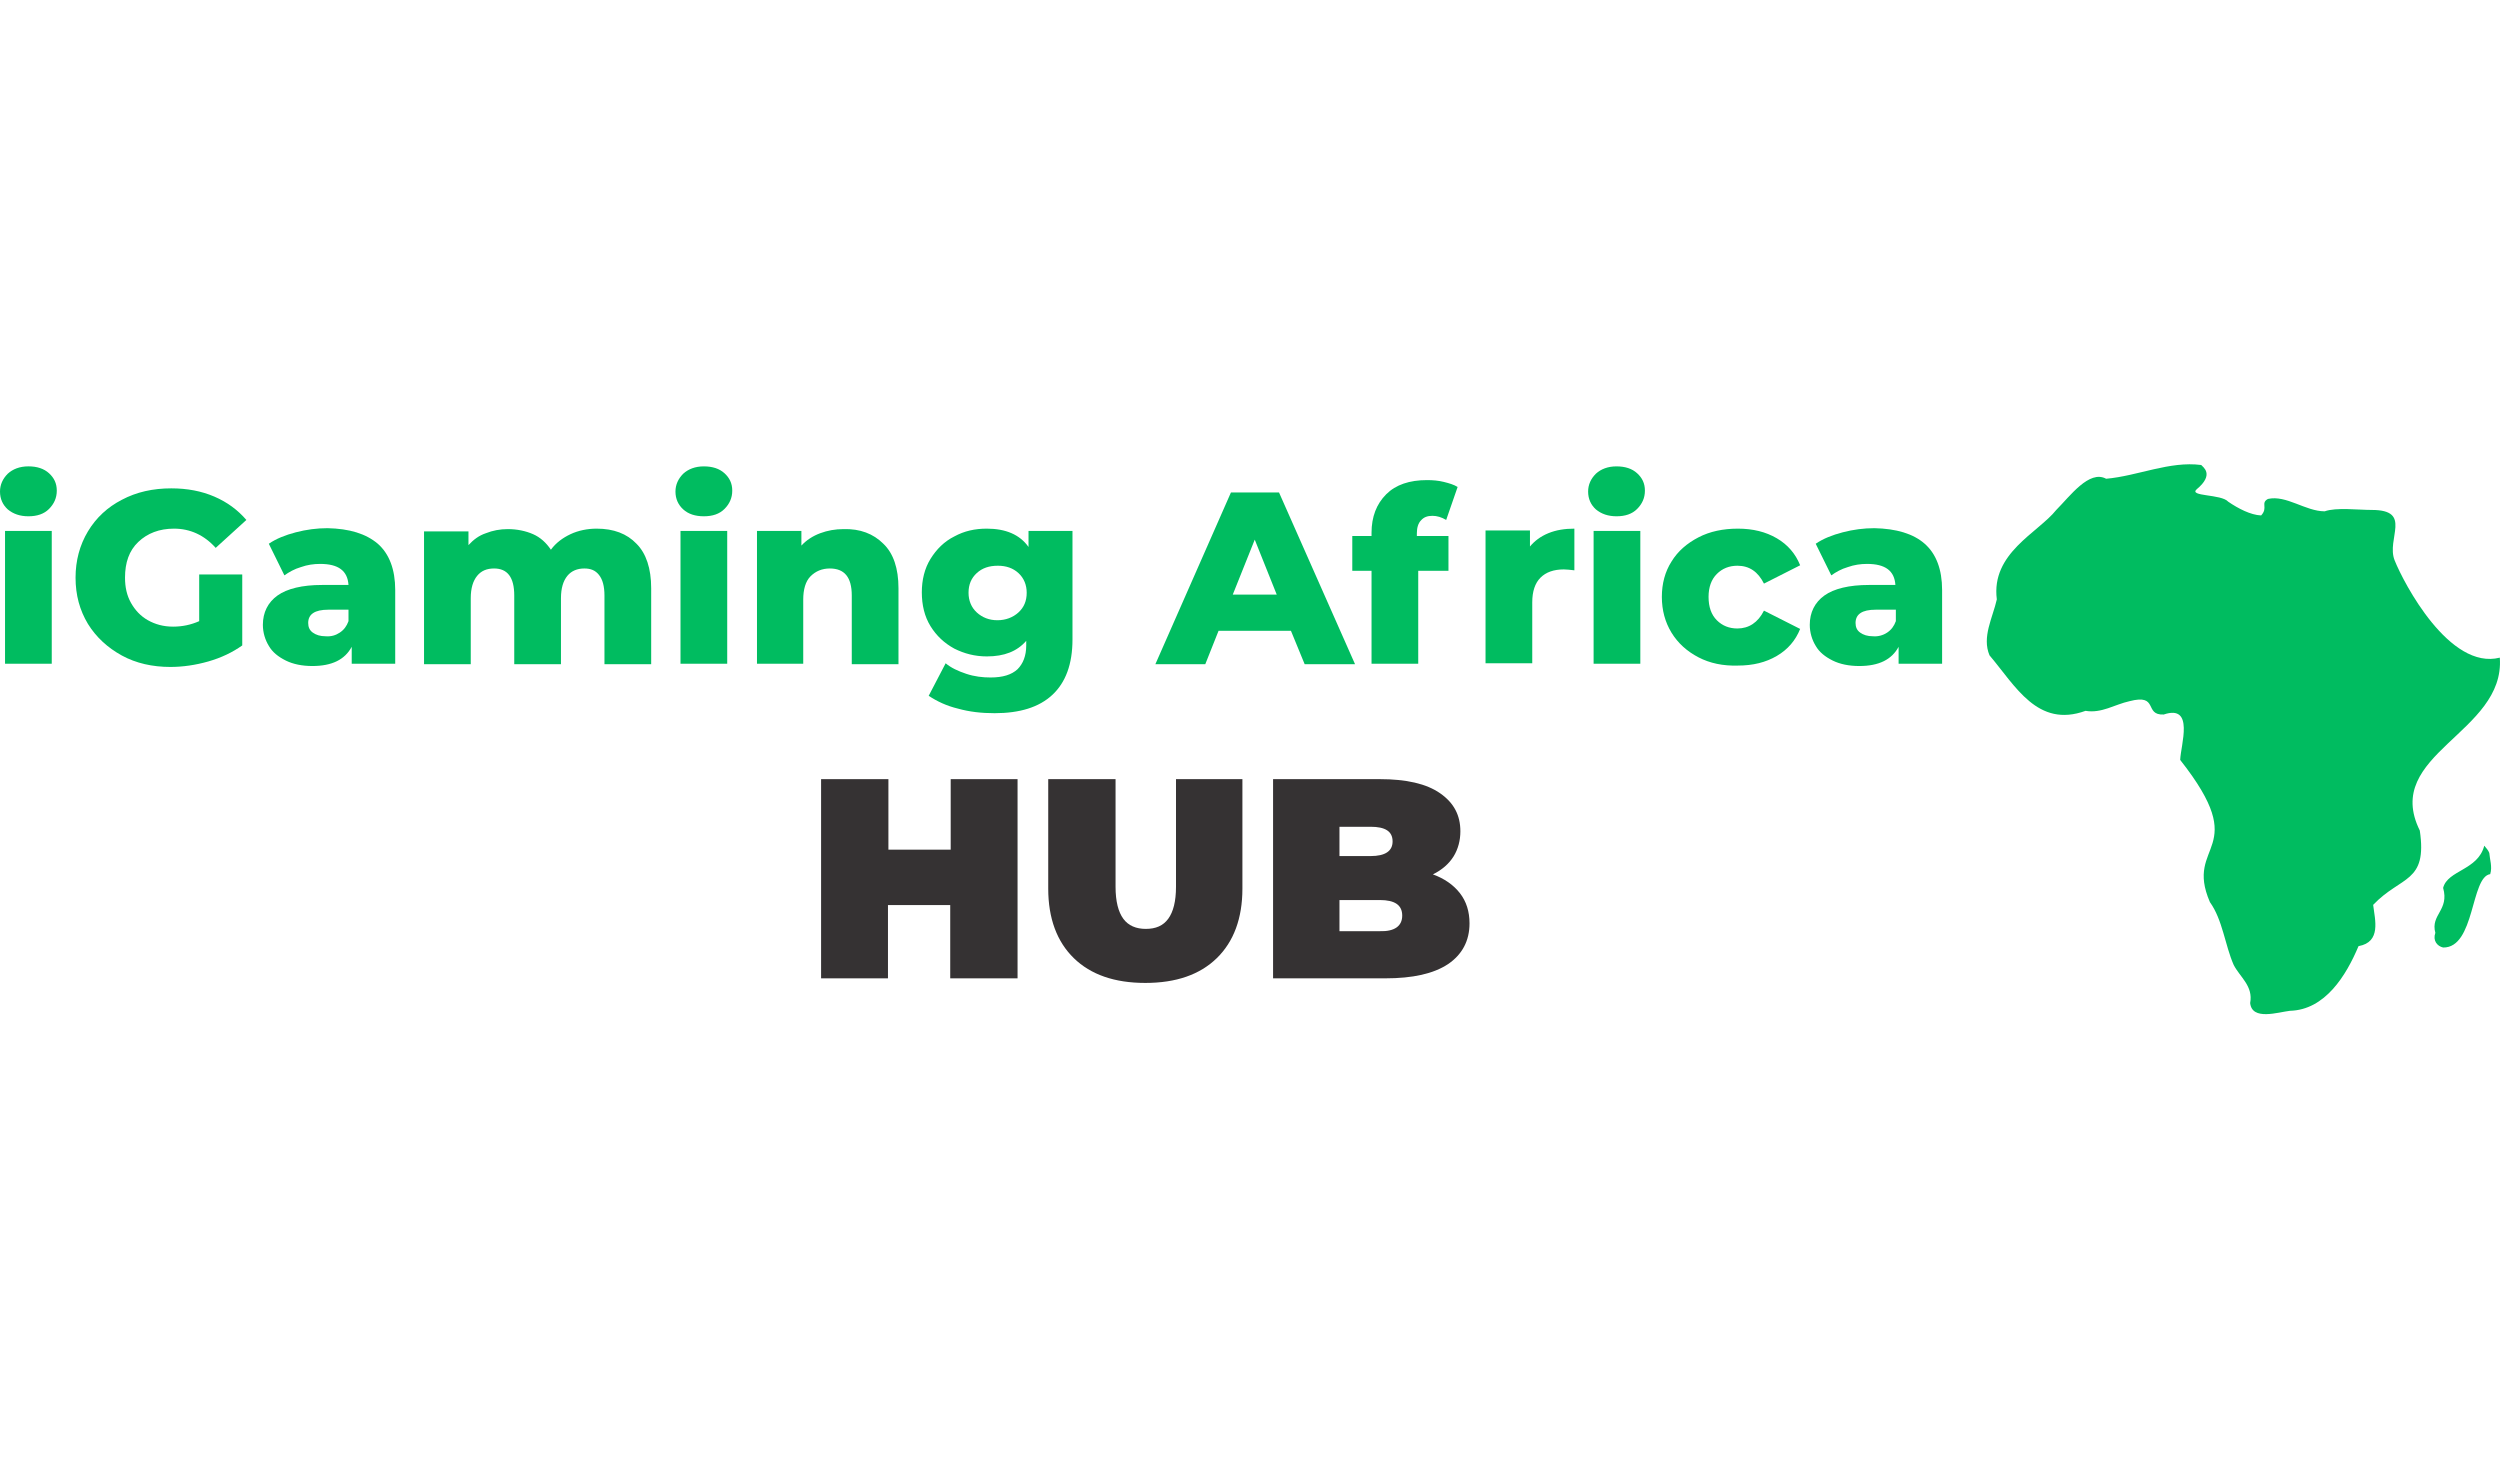<svg width="140" height="82" viewBox="0 0 140 82" fill="none" xmlns="http://www.w3.org/2000/svg">
<path d="M0.436 28.527C0.154 28.271 0 27.937 0 27.527C0 27.142 0.154 26.809 0.436 26.527C0.718 26.27 1.103 26.116 1.59 26.116C2.077 26.116 2.462 26.245 2.744 26.501C3.026 26.758 3.18 27.065 3.18 27.476C3.18 27.886 3.026 28.219 2.744 28.502C2.462 28.784 2.077 28.912 1.59 28.912C1.128 28.912 0.744 28.784 0.436 28.527ZM0.282 29.732H2.898V37.169H0.282V29.732Z" fill="#00BC60"/>
<path d="M11.155 32.169H13.566V36.144C13.027 36.528 12.386 36.836 11.668 37.041C10.95 37.246 10.232 37.349 9.54 37.349C8.54 37.349 7.617 37.144 6.822 36.708C6.027 36.272 5.385 35.682 4.924 34.938C4.462 34.169 4.231 33.323 4.231 32.348C4.231 31.399 4.462 30.527 4.924 29.758C5.385 28.989 6.027 28.399 6.822 27.989C7.642 27.553 8.565 27.348 9.591 27.348C10.489 27.348 11.284 27.501 12.002 27.809C12.72 28.117 13.31 28.553 13.797 29.117L12.079 30.681C11.438 29.963 10.643 29.604 9.745 29.604C8.924 29.604 8.258 29.861 7.745 30.348C7.232 30.835 7.001 31.502 7.001 32.348C7.001 32.887 7.104 33.348 7.334 33.759C7.565 34.169 7.873 34.502 8.283 34.733C8.694 34.964 9.155 35.092 9.694 35.092C10.207 35.092 10.694 34.99 11.155 34.785V32.169Z" fill="#00BC60"/>
<path d="M21.157 30.45C21.799 31.015 22.132 31.887 22.132 33.041V37.169H19.696V36.221C19.311 36.938 18.593 37.297 17.49 37.297C16.926 37.297 16.413 37.195 16.003 36.99C15.593 36.785 15.259 36.528 15.054 36.169C14.849 35.836 14.721 35.425 14.721 34.989C14.721 34.297 15.003 33.733 15.541 33.348C16.08 32.964 16.926 32.758 18.029 32.758H19.516C19.465 31.963 18.952 31.579 17.926 31.579C17.567 31.579 17.208 31.63 16.849 31.758C16.49 31.861 16.182 32.04 15.926 32.22L15.054 30.45C15.464 30.168 15.977 29.963 16.567 29.809C17.157 29.655 17.747 29.578 18.337 29.578C19.567 29.604 20.491 29.886 21.157 30.45ZM19.029 35.425C19.26 35.272 19.414 35.066 19.516 34.784V34.143H18.388C17.619 34.143 17.259 34.4 17.259 34.887C17.259 35.118 17.337 35.297 17.516 35.425C17.695 35.554 17.926 35.631 18.234 35.631C18.542 35.656 18.798 35.579 19.029 35.425Z" fill="#00BC60"/>
<path d="M35.645 30.451C36.184 30.989 36.466 31.835 36.466 32.938V37.195H33.85V33.348C33.85 32.836 33.748 32.451 33.542 32.194C33.337 31.938 33.081 31.835 32.722 31.835C32.337 31.835 32.004 31.964 31.773 32.246C31.542 32.528 31.414 32.938 31.414 33.502V37.195H28.798V33.348C28.798 32.323 28.413 31.835 27.67 31.835C27.259 31.835 26.952 31.964 26.721 32.246C26.49 32.528 26.362 32.938 26.362 33.502V37.195H23.746V29.758H26.234V30.527C26.516 30.22 26.823 29.989 27.208 29.861C27.593 29.707 28.003 29.63 28.439 29.63C28.952 29.63 29.439 29.733 29.849 29.912C30.26 30.091 30.593 30.399 30.85 30.784C31.132 30.399 31.516 30.117 31.952 29.912C32.388 29.707 32.901 29.604 33.414 29.604C34.363 29.604 35.107 29.886 35.645 30.451Z" fill="#00BC60"/>
<path d="M38.262 28.527C37.98 28.271 37.826 27.937 37.826 27.527C37.826 27.142 37.98 26.809 38.262 26.527C38.544 26.27 38.929 26.117 39.416 26.117C39.903 26.117 40.288 26.245 40.57 26.501C40.852 26.758 41.006 27.065 41.006 27.476C41.006 27.886 40.852 28.219 40.57 28.502C40.288 28.784 39.903 28.912 39.416 28.912C38.929 28.912 38.544 28.784 38.262 28.527ZM38.108 29.733H40.724V37.169H38.108V29.733Z" fill="#00BC60"/>
<path d="M49.468 30.45C50.033 30.989 50.315 31.835 50.315 32.938V37.195H47.699V33.348C47.699 32.322 47.289 31.835 46.468 31.835C46.032 31.835 45.673 31.989 45.391 32.271C45.109 32.553 44.981 33.015 44.981 33.579V37.169H42.391V29.732H44.878V30.553C45.16 30.245 45.519 30.015 45.93 29.861C46.34 29.707 46.776 29.63 47.237 29.63C48.161 29.604 48.904 29.886 49.468 30.45Z" fill="#00BC60"/>
<path d="M60.059 29.733V35.81C60.059 37.195 59.675 38.221 58.931 38.913C58.187 39.606 57.11 39.939 55.7 39.939C54.956 39.939 54.289 39.862 53.648 39.683C53.007 39.529 52.468 39.272 52.007 38.965L52.956 37.144C53.263 37.4 53.648 37.58 54.11 37.734C54.571 37.888 55.033 37.939 55.469 37.939C56.161 37.939 56.648 37.785 56.982 37.477C57.289 37.169 57.469 36.733 57.469 36.144V35.887C56.956 36.477 56.238 36.759 55.264 36.759C54.597 36.759 54.007 36.605 53.443 36.323C52.879 36.015 52.443 35.605 52.109 35.067C51.776 34.528 51.622 33.887 51.622 33.169C51.622 32.477 51.776 31.835 52.109 31.297C52.443 30.758 52.879 30.322 53.443 30.04C54.007 29.733 54.597 29.604 55.264 29.604C56.315 29.604 57.11 29.938 57.597 30.63V29.733H60.059ZM57.033 34.297C57.341 34.015 57.495 33.656 57.495 33.194C57.495 32.759 57.341 32.374 57.033 32.092C56.725 31.81 56.341 31.681 55.879 31.681C55.392 31.681 55.007 31.81 54.699 32.092C54.392 32.374 54.238 32.733 54.238 33.194C54.238 33.63 54.392 34.015 54.699 34.297C55.007 34.579 55.392 34.733 55.853 34.733C56.315 34.733 56.725 34.579 57.033 34.297Z" fill="#00BC60"/>
<path d="M72.292 35.323H68.24L67.496 37.195H64.701L68.933 27.578H71.625L75.882 37.195H73.061L72.292 35.323ZM71.497 33.297L70.266 30.22L69.035 33.297H71.497Z" fill="#00BC60"/>
<path d="M79.344 30.015H81.114V31.963H79.421V37.169H76.806V31.963H75.728V30.015H76.806V29.835C76.806 28.937 77.088 28.219 77.626 27.681C78.165 27.142 78.934 26.886 79.909 26.886C80.242 26.886 80.55 26.912 80.857 26.988C81.165 27.065 81.422 27.142 81.627 27.27L80.986 29.117C80.729 28.963 80.473 28.886 80.216 28.886C79.934 28.886 79.729 28.963 79.575 29.143C79.421 29.296 79.344 29.553 79.344 29.861V30.015Z" fill="#00BC60"/>
<path d="M86.704 29.861C87.14 29.681 87.627 29.604 88.165 29.604V31.938C87.935 31.912 87.73 31.887 87.576 31.887C87.011 31.887 86.576 32.041 86.268 32.348C85.96 32.656 85.806 33.118 85.806 33.733V37.144H83.19V29.707H85.678V30.604C85.934 30.297 86.268 30.04 86.704 29.861Z" fill="#00BC60"/>
<path d="M89.371 28.527C89.088 28.271 88.935 27.937 88.935 27.527C88.935 27.142 89.088 26.809 89.371 26.527C89.653 26.27 90.037 26.117 90.525 26.117C91.012 26.117 91.397 26.245 91.678 26.501C91.961 26.758 92.115 27.065 92.115 27.476C92.115 27.886 91.961 28.219 91.678 28.502C91.397 28.784 91.012 28.912 90.525 28.912C90.063 28.912 89.678 28.784 89.371 28.527ZM89.242 29.733H91.858V37.169H89.242V29.733Z" fill="#00BC60"/>
<path d="M95.115 36.81C94.474 36.477 93.961 36.015 93.602 35.426C93.243 34.836 93.064 34.169 93.064 33.425C93.064 32.682 93.243 32.015 93.602 31.451C93.961 30.861 94.474 30.425 95.115 30.091C95.756 29.758 96.5 29.604 97.32 29.604C98.167 29.604 98.885 29.784 99.5 30.143C100.116 30.502 100.552 31.015 100.808 31.656L98.782 32.682C98.449 32.015 97.962 31.681 97.295 31.681C96.833 31.681 96.449 31.835 96.141 32.143C95.833 32.451 95.679 32.887 95.679 33.425C95.679 33.989 95.833 34.425 96.141 34.733C96.449 35.041 96.833 35.195 97.295 35.195C97.936 35.195 98.449 34.861 98.782 34.195L100.808 35.22C100.552 35.862 100.116 36.374 99.5 36.733C98.885 37.093 98.167 37.272 97.32 37.272C96.5 37.298 95.756 37.144 95.115 36.81Z" fill="#00BC60"/>
<path d="M107.783 30.45C108.425 31.015 108.758 31.887 108.758 33.041V37.169H106.322V36.221C105.937 36.938 105.219 37.297 104.116 37.297C103.552 37.297 103.039 37.195 102.629 36.99C102.219 36.785 101.885 36.528 101.68 36.169C101.475 35.836 101.347 35.425 101.347 34.989C101.347 34.297 101.629 33.733 102.167 33.348C102.706 32.964 103.552 32.758 104.655 32.758H106.142C106.091 31.963 105.578 31.579 104.552 31.579C104.193 31.579 103.834 31.63 103.475 31.758C103.116 31.861 102.808 32.04 102.552 32.22L101.68 30.45C102.09 30.168 102.603 29.963 103.193 29.809C103.783 29.655 104.373 29.578 104.963 29.578C106.194 29.604 107.142 29.886 107.783 30.45ZM105.681 35.425C105.911 35.272 106.065 35.066 106.168 34.784V34.143H105.039C104.27 34.143 103.911 34.4 103.911 34.887C103.911 35.118 103.988 35.297 104.168 35.425C104.347 35.554 104.578 35.631 104.886 35.631C105.168 35.656 105.45 35.579 105.681 35.425Z" fill="#00BC60"/>
<path d="M56.983 43.632V54.787H53.213V50.684H49.726V54.787H45.981V43.632H49.751V47.581H53.239V43.632H56.983Z" fill="#353233"/>
<path d="M60.137 53.659C59.188 52.736 58.701 51.428 58.701 49.761V43.632H62.471V49.658C62.471 50.479 62.625 51.069 62.907 51.453C63.189 51.838 63.625 52.018 64.163 52.018C64.728 52.018 65.138 51.838 65.42 51.453C65.702 51.069 65.856 50.479 65.856 49.658V43.632H69.575V49.761C69.575 51.428 69.087 52.736 68.138 53.659C67.189 54.582 65.856 55.044 64.138 55.044C62.42 55.044 61.086 54.582 60.137 53.659Z" fill="#353233"/>
<path d="M81.755 50.017C82.114 50.479 82.293 51.043 82.293 51.71C82.293 52.684 81.883 53.454 81.088 53.992C80.268 54.531 79.114 54.787 77.575 54.787H71.292V43.632H77.267C78.755 43.632 79.883 43.888 80.652 44.427C81.422 44.965 81.781 45.658 81.781 46.555C81.781 47.068 81.652 47.556 81.396 47.966C81.139 48.376 80.755 48.71 80.242 48.966C80.883 49.197 81.396 49.556 81.755 50.017ZM75.01 46.273V47.94H76.754C77.575 47.94 77.985 47.658 77.985 47.12C77.985 46.555 77.575 46.299 76.754 46.299H75.01V46.273ZM78.524 51.274C78.524 50.684 78.113 50.402 77.267 50.402H75.01V52.146H77.267C78.088 52.172 78.524 51.864 78.524 51.274Z" fill="#353233"/>
<path d="M139.452 48.951C138.351 49.105 138.607 53.087 136.815 53.061C136.482 52.984 136.226 52.676 136.379 52.239C136.098 51.212 137.173 50.98 136.815 49.722C137.071 48.72 138.761 48.746 139.119 47.359C139.222 47.487 139.35 47.616 139.401 47.77C139.427 48.129 139.58 48.54 139.452 48.951ZM135.509 46.511C135.944 49.465 134.459 49.028 132.897 50.672C132.999 51.52 133.358 52.753 132.077 52.984C131.386 54.628 130.208 56.554 128.236 56.605C127.571 56.682 126.111 57.171 126.009 56.169C126.188 55.218 125.445 54.73 125.087 54.037C124.6 52.932 124.472 51.52 123.755 50.518C122.296 47.153 126.162 47.718 122.091 42.556C122.116 41.734 122.91 39.422 121.169 40.013C120.042 40.064 120.913 38.831 119.248 39.268C118.429 39.447 117.686 39.961 116.79 39.807C114.101 40.783 112.872 38.42 111.413 36.699C110.977 35.672 111.592 34.593 111.822 33.566C111.49 30.971 114.127 29.841 115.151 28.557C115.92 27.786 116.995 26.297 117.943 26.81C119.709 26.656 121.502 25.808 123.269 26.04C123.346 26.142 124.037 26.553 123.013 27.401C122.552 27.812 124.395 27.658 124.78 28.095C125.343 28.48 126.034 28.839 126.623 28.865C127.033 28.428 126.572 28.172 127.007 27.94C128.032 27.709 129.107 28.634 130.183 28.634C130.823 28.403 132.052 28.557 132.82 28.557C135.125 28.557 133.614 30.175 134.1 31.382C134.613 32.667 137.173 37.547 139.99 36.828C140.297 41.066 133.383 42.222 135.509 46.511Z" fill="#00BC60"/>
</svg>

